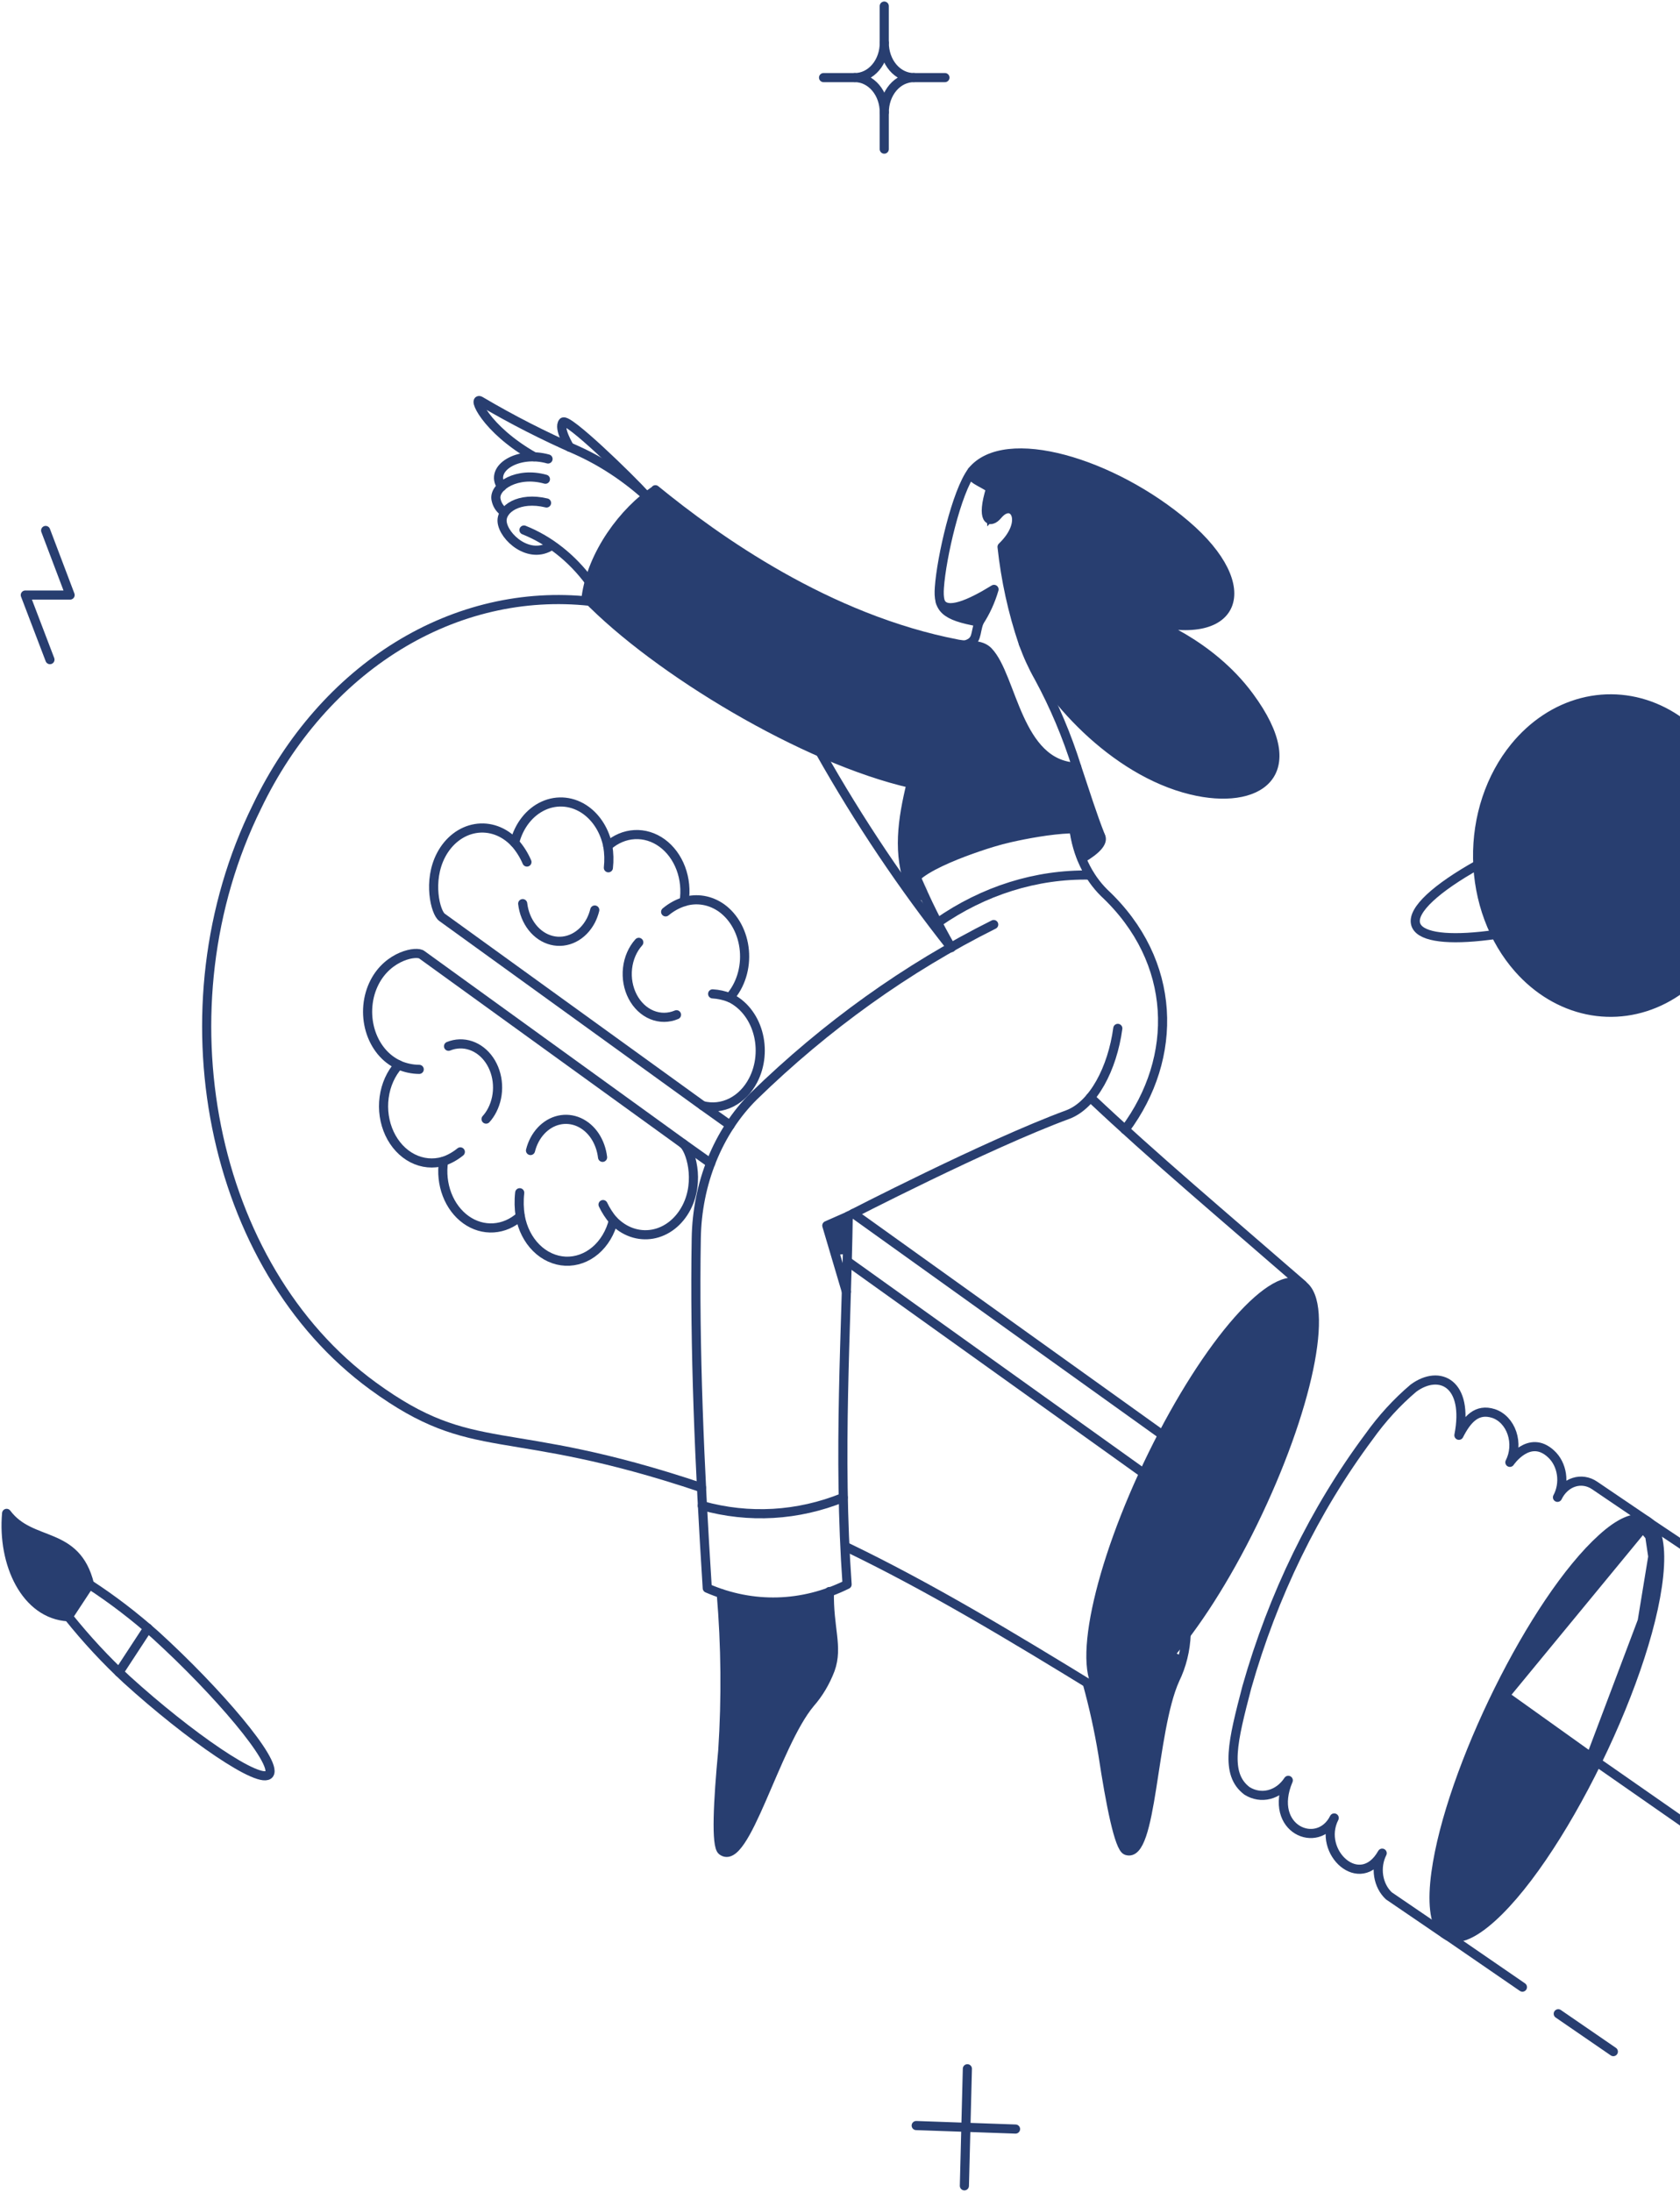 <svg width="276" height="360" viewBox="0 0 276 360" fill="none" xmlns="http://www.w3.org/2000/svg">
<g style="mix-blend-mode:overlay">
<path d="M164.282 136.969C165.801 136.566 169.513 135.732 173.065 135.332C174.836 135.132 176.618 135.033 178.084 135.166C178.386 135.194 178.681 135.232 178.966 135.282C178.237 133.263 177.522 131.096 176.789 128.87C176.581 128.238 176.371 127.601 176.158 126.962C171.098 126.458 168.385 122.409 166.532 118.357C165.871 116.911 165.285 115.384 164.738 113.959C164.483 113.294 164.237 112.652 163.995 112.05C163.205 110.083 162.473 108.571 161.634 107.689L161.63 107.685C161.248 107.278 160.722 107.1 159.936 107.018C159.629 106.987 159.322 106.972 158.983 106.957C158.879 106.952 158.773 106.947 158.663 106.942C158.216 106.919 157.72 106.885 157.233 106.79C135.929 102.808 117.782 89.909 107.632 81.694C107.388 81.87 107.148 82.049 106.908 82.236L106.899 82.244L106.889 82.251C102.76 85.326 98.332 91.642 97.354 97.763C103.09 103.586 111.819 110.034 121.286 115.541C130.946 121.16 141.291 125.751 149.912 127.708L150.902 127.932L150.662 128.919C149.424 134.012 148.67 138.733 149.826 143.333C150.095 143.08 150.394 142.839 150.71 142.61C151.946 141.711 153.635 140.853 155.375 140.095C158.866 138.573 162.783 137.36 164.282 136.969ZM164.282 136.969C164.281 136.969 164.28 136.969 164.28 136.969L164.536 137.936L164.284 136.968C164.283 136.968 164.282 136.969 164.282 136.969Z" fill="#283E70" stroke="#283E70" stroke-width="2"/>
<path d="M250.215 158.417L250.215 158.417C253.2 161.798 256.948 164.037 260.973 164.883L260.767 165.862L260.973 164.883C264.995 165.729 269.144 165.153 272.903 163.214C276.666 161.274 279.883 158.048 282.126 153.918C284.369 149.788 285.528 144.954 285.445 140.029C285.362 135.103 284.041 130.328 281.663 126.309L281.663 126.309C279.285 122.29 275.965 119.22 272.144 117.458C268.326 115.698 264.162 115.315 260.169 116.348C256.173 117.383 252.5 119.796 249.629 123.317L249.628 123.318C247.72 125.654 246.214 128.42 245.204 131.459C244.194 134.498 243.702 137.745 243.756 141.015C243.811 144.285 244.413 147.506 245.524 150.494L244.587 150.842L245.524 150.494C246.635 153.482 248.231 156.173 250.215 158.417Z" fill="#283E70" stroke="#283E70" stroke-width="2"/>
<path d="M10.711 264.497L13.633 260.058C13.117 258.189 12.365 256.957 11.506 256.076C10.577 255.121 9.464 254.514 8.202 253.978C7.772 253.795 7.317 253.619 6.846 253.438C5.279 252.834 3.543 252.166 2.008 250.933C2.061 254.103 2.81 257.134 4.132 259.526C5.663 262.296 7.912 264.136 10.711 264.497Z" fill="#283E70" stroke="#283E70" stroke-width="2"/>
<path d="M180.592 278.871L180.566 278.853L180.541 278.833C180.46 278.769 180.351 278.692 180.223 278.605C181.004 281.689 181.655 284.815 182.174 287.974L182.174 287.974L182.176 287.985C182.804 292.08 183.467 295.89 184.118 298.721C184.444 300.142 184.761 301.283 185.058 302.083C185.208 302.485 185.34 302.764 185.447 302.939C185.462 302.964 185.476 302.985 185.488 303.002C185.495 303.001 185.499 302.999 185.503 302.998L185.504 302.998C185.529 302.99 185.608 302.956 185.733 302.82C186.002 302.527 186.308 301.955 186.62 301.04C187.235 299.237 187.724 296.564 188.213 293.481C188.349 292.626 188.484 291.742 188.622 290.843C188.975 288.537 189.343 286.13 189.772 283.852C190.368 280.693 191.098 277.678 192.117 275.43L192.123 275.417L192.129 275.405C192.673 274.29 193.095 273.102 193.389 271.869C191.32 274.331 189.327 276.286 187.505 277.598C186.265 278.491 185.049 279.126 183.899 279.389C182.726 279.657 181.574 279.545 180.592 278.871ZM185.542 303.073C185.542 303.073 185.542 303.072 185.541 303.071C185.542 303.072 185.542 303.073 185.542 303.073Z" fill="#283E70" stroke="#283E70" stroke-width="2"/>
<path d="M161.423 99.048C160.276 99.656 159.161 100.16 158.154 100.469C158.846 100.698 159.607 100.892 160.374 101.046C160.761 100.409 161.111 99.741 161.423 99.048Z" fill="#283E70" stroke="#283E70" stroke-width="2"/>
<path d="M194.159 86.946L194.158 86.945C188.269 81.922 180.979 78.12 174.53 76.403C171.305 75.544 168.34 75.221 165.892 75.494C163.585 75.751 161.819 76.525 160.671 77.792C160.735 77.847 160.825 77.912 160.947 77.991C161.157 78.124 161.395 78.254 161.686 78.412C161.783 78.465 161.886 78.521 161.996 78.582C162.412 78.811 162.887 79.084 163.35 79.422L163.927 79.844L163.714 80.528C163.321 81.785 163.128 82.734 163.067 83.416C163.041 83.696 163.04 83.912 163.05 84.076C163.083 84.041 163.118 84.001 163.156 83.956C163.877 83.085 164.775 82.528 165.731 82.558C166.744 82.589 167.485 83.265 167.813 84.138C168.414 85.737 167.767 88.027 165.678 90.201C166.269 95.364 167.396 100.422 169.033 105.26C170.847 109.41 174.448 114.544 179.188 119.025C183.941 123.52 189.765 127.29 195.968 128.791C198.566 129.419 200.975 129.578 202.966 129.295C204.967 129.01 206.461 128.295 207.367 127.261C208.246 126.257 208.686 124.819 208.329 122.802C207.966 120.754 206.781 118.147 204.431 114.961C198.088 106.368 188.339 102.909 187.451 102.595L188.055 100.69C191.873 101.768 194.85 101.959 196.976 101.556C199.087 101.156 200.259 100.201 200.747 99.034C201.249 97.833 201.148 96.125 200.094 93.994C199.045 91.876 197.104 89.453 194.159 86.946Z" fill="#283E70" stroke="#283E70" stroke-width="2"/>
<path d="M119.742 287.582L119.741 287.595L119.74 287.608C119.357 291.759 119.068 295.642 119.004 298.577C118.972 300.049 118.997 301.251 119.087 302.118C119.133 302.554 119.192 302.87 119.254 303.079C119.273 303.142 119.289 303.185 119.301 303.213C119.348 303.239 119.372 303.24 119.378 303.24L119.379 303.24C119.394 303.241 119.459 303.24 119.594 303.163C119.896 302.99 120.315 302.568 120.836 301.8C121.86 300.291 122.976 297.903 124.196 295.111C124.538 294.328 124.888 293.514 125.243 292.686C126.137 290.606 127.071 288.433 128.03 286.405C129.367 283.578 130.803 280.924 132.333 279.102L132.34 279.094L132.347 279.085C133.657 277.594 134.719 275.814 135.471 273.837C136.048 272.201 136.002 270.701 135.788 268.766C135.75 268.421 135.707 268.063 135.661 267.689C135.493 266.307 135.3 264.715 135.258 262.824C130.146 264.443 124.77 264.548 119.615 263.131C120.237 271.262 120.28 279.441 119.742 287.582Z" fill="#283E70" stroke="#283E70" stroke-width="2"/>
<path d="M179.213 137.448C178.817 137.327 178.299 137.233 177.657 137.179C177.825 137.96 178.027 138.73 178.265 139.484C178.891 139.054 179.325 138.676 179.602 138.357C179.877 138.04 179.925 137.871 179.933 137.814C179.898 137.772 179.744 137.611 179.213 137.448ZM179.933 137.792C179.933 137.792 179.933 137.795 179.934 137.799C179.934 137.795 179.933 137.792 179.933 137.792Z" fill="#283E70" stroke="#283E70" stroke-width="2"/>
<mask id="path-9-inside-1_380_365" fill="white">
<path d="M149.572 145.841C149.696 146.527 150.524 146.962 151.904 147.169C151.382 146.049 150.922 145.036 150.524 144.024C149.819 144.727 149.482 145.341 149.572 145.841Z"/>
</mask>
<path d="M149.572 145.841C149.696 146.527 150.524 146.962 151.904 147.169C151.382 146.049 150.922 145.036 150.524 144.024C149.819 144.727 149.482 145.341 149.572 145.841Z" fill="#283E70"/>
<path d="M149.572 145.841L151.54 145.485L151.54 145.485L149.572 145.841ZM151.904 147.169L153.717 146.324L155.29 149.699L151.608 149.147L151.904 147.169ZM150.524 144.024L149.113 142.607L151.271 140.459L152.385 143.292L150.524 144.024ZM151.54 145.485C151.506 145.293 151.421 145.136 151.334 145.032C151.257 144.939 151.204 144.917 151.242 144.938C151.278 144.959 151.37 145.002 151.54 145.052C151.707 145.101 151.925 145.15 152.201 145.191L151.608 149.147C150.807 149.027 149.987 148.819 149.293 148.431C148.575 148.031 147.807 147.322 147.604 146.196L151.54 145.485ZM150.092 148.014C149.568 146.89 149.085 145.829 148.663 144.756L152.385 143.292C152.759 144.243 153.197 145.209 153.717 146.324L150.092 148.014ZM151.935 145.442C151.804 145.572 151.707 145.682 151.636 145.772C151.565 145.863 151.53 145.92 151.517 145.945C151.483 146.009 151.602 145.824 151.54 145.485L147.604 146.196C147.453 145.358 147.695 144.616 147.983 144.072C148.272 143.527 148.681 143.037 149.113 142.607L151.935 145.442Z" fill="#283E70" mask="url(#path-9-inside-1_380_365)"/>
<path d="M138.334 201.258L137.039 201.842L138.23 205.862C138.27 204.317 138.306 202.782 138.334 201.258Z" fill="#283E70" stroke="#283E70" stroke-width="2"/>
<path d="M246.875 278.528L246.875 278.528C250.97 270.268 255.722 262.649 260.066 257.405C262.243 254.776 264.279 252.792 266.042 251.613C267.857 250.4 269.103 250.218 269.894 250.577L246.875 278.528ZM246.875 278.528C244.823 282.667 241.075 291.435 238.679 299.696C237.479 303.832 236.635 307.784 236.492 310.94C236.42 312.519 236.527 313.846 236.82 314.877C237.111 315.899 237.561 316.557 238.132 316.934C238.793 317.348 239.889 317.34 241.616 316.331C243.307 315.343 245.322 313.544 247.53 311.015C251.935 305.972 256.935 298.229 261.479 288.957M246.875 278.528L261.479 288.957M261.479 288.957C264.176 283.445 267.88 274.367 270.036 266.296M261.479 288.957L270.036 266.296M270.036 266.296C271.116 262.252 271.79 258.526 271.781 255.653M270.036 266.296L271.781 255.653M271.781 255.653C271.777 254.215 271.601 253.054 271.265 252.192M271.781 255.653L271.265 252.192M271.265 252.192C270.934 251.347 270.472 250.839 269.894 250.577L271.265 252.192Z" fill="#283E70" stroke="#283E70" stroke-width="2"/>
<path d="M204.112 217.551C199.734 222.514 194.757 230.184 190.244 239.383C185.747 248.58 182.598 257.499 181.139 264.473C180.408 267.966 180.112 270.922 180.26 273.161C180.412 275.465 181.013 276.717 181.749 277.218C182.399 277.658 183.474 277.684 185.187 276.716C186.862 275.769 188.864 274.015 191.062 271.527C195.444 266.568 200.42 258.908 204.918 249.71C209.415 240.514 212.564 231.594 214.023 224.62C214.754 221.127 215.05 218.171 214.903 215.932C214.75 213.626 214.149 212.375 213.413 211.874L213.413 211.874L213.41 211.872C212.759 211.426 211.688 211.397 209.98 212.362C208.308 213.306 206.308 215.061 204.112 217.551Z" fill="#283E70" stroke="#283E70" stroke-width="2"/>
<path d="M178.615 276.42C179.677 280.257 180.537 284.168 181.191 288.13C182.435 296.336 183.857 303.502 185.057 303.923C189.342 305.441 189.181 284.377 193.032 275.837C194.143 273.566 194.774 271.011 194.871 268.391" stroke="#283E70" stroke-width="1.5" stroke-linecap="round" stroke-linejoin="round"/>
<path d="M72.463 140.431C73.075 139.264 73.897 138.269 74.871 137.518C75.846 136.767 76.947 136.278 78.1 136.085C79.253 135.891 80.427 135.999 81.54 136.4C82.653 136.801 83.679 137.486 84.542 138.406C84.884 137.033 85.491 135.771 86.312 134.719C87.135 133.667 88.153 132.852 89.287 132.338C90.419 131.824 91.638 131.625 92.848 131.756C94.057 131.887 95.223 132.344 96.259 133.092C97.154 133.742 97.932 134.593 98.547 135.598C99.164 136.603 99.606 137.741 99.847 138.947C101.121 137.815 102.654 137.163 104.247 137.077C105.84 136.99 107.418 137.473 108.774 138.461C110.13 139.45 111.201 140.898 111.847 142.616C112.493 144.334 112.681 146.242 112.391 148.09C113.427 147.77 114.506 147.699 115.564 147.879C116.624 148.059 117.64 148.488 118.556 149.139C119.59 149.887 120.463 150.905 121.111 152.114C121.758 153.322 122.161 154.69 122.288 156.111C122.415 157.532 122.264 158.969 121.845 160.311C121.428 161.652 120.753 162.862 119.875 163.848C120.951 164.348 121.921 165.118 122.716 166.106C123.512 167.093 124.116 168.274 124.483 169.564C124.852 170.855 124.976 172.226 124.847 173.579C124.72 174.932 124.341 176.237 123.741 177.4C122.902 179.034 121.647 180.318 120.157 181.07C118.666 181.821 117.012 182.004 115.429 181.592L72.613 150.659C71.536 149.895 70.226 144.687 72.463 140.431Z" stroke="#283E70" stroke-width="1.5" stroke-linecap="round" stroke-linejoin="round"/>
<path d="M104.943 154.773C103.932 155.897 103.279 157.396 103.096 159.02C102.912 160.644 103.208 162.292 103.936 163.688C104.664 165.084 105.777 166.142 107.088 166.684C108.401 167.226 109.831 167.219 111.139 166.664" stroke="#283E70" stroke-width="1.5" stroke-linecap="round" stroke-linejoin="round"/>
<path d="M85.872 148.414C86.043 149.876 86.59 151.24 87.444 152.32C88.297 153.4 89.413 154.144 90.638 154.448C91.863 154.753 93.139 154.604 94.29 154.022C95.44 153.439 96.41 152.453 97.067 151.196C97.345 150.654 97.561 150.07 97.711 149.462" stroke="#283E70" stroke-width="1.5" stroke-linecap="round" stroke-linejoin="round"/>
<path d="M84.544 138.398C85.368 139.315 86.053 140.391 86.568 141.581" stroke="#283E70" stroke-width="1.5" stroke-linecap="round" stroke-linejoin="round"/>
<path d="M117.076 163.234C118.027 163.291 118.968 163.496 119.873 163.845" stroke="#283E70" stroke-width="1.5" stroke-linecap="round" stroke-linejoin="round"/>
<path d="M99.849 138.946C100.051 140.124 100.083 141.333 99.948 142.523" stroke="#283E70" stroke-width="1.5" stroke-linecap="round" stroke-linejoin="round"/>
<path d="M109.355 149.766C110.275 148.998 111.304 148.431 112.395 148.09" stroke="#283E70" stroke-width="1.5" stroke-linecap="round" stroke-linejoin="round"/>
<path d="M61.544 161.313C63.819 156.897 68.516 156.11 69.334 156.833L112.182 187.805C113.407 188.672 115.09 193.919 112.763 198.356C112.157 199.516 111.344 200.506 110.381 201.256C109.416 202.007 108.324 202.499 107.181 202.698C106.037 202.896 104.871 202.797 103.763 202.408C102.657 202.019 101.634 201.349 100.771 200.444C100.28 202.434 99.236 204.175 97.809 205.387C96.382 206.6 94.653 207.215 92.894 207.137C91.135 207.057 89.449 206.289 88.104 204.951C86.76 203.615 85.834 201.785 85.471 199.757C84.205 200.899 82.675 201.565 81.082 201.666C79.49 201.768 77.908 201.3 76.544 200.322C75.182 199.345 74.101 197.907 73.444 196.193C72.788 194.479 72.587 192.572 72.866 190.722C71.167 191.229 69.373 191.056 67.765 190.232C66.158 189.407 64.828 187.976 63.985 186.165C63.143 184.353 62.835 182.264 63.111 180.222C63.386 178.182 64.228 176.308 65.506 174.893C64.418 174.407 63.434 173.645 62.624 172.661C61.816 171.677 61.199 170.494 60.821 169.198C60.444 167.902 60.312 166.524 60.437 165.161C60.561 163.798 60.94 162.484 61.544 161.313Z" stroke="#283E70" stroke-width="1.5" stroke-linecap="round" stroke-linejoin="round"/>
<path d="M87.155 188.961C87.471 187.703 88.073 186.572 88.898 185.691C89.722 184.811 90.735 184.215 91.829 183.968C92.922 183.721 94.052 183.835 95.094 184.294C96.135 184.756 97.05 185.543 97.736 186.575C98.408 187.595 98.841 188.803 98.994 190.081" stroke="#283E70" stroke-width="1.5" stroke-linecap="round" stroke-linejoin="round"/>
<path d="M73.688 171.838C74.868 171.358 76.147 171.318 77.349 171.725C78.548 172.131 79.615 172.964 80.399 174.11C81.183 175.256 81.65 176.658 81.732 178.127C81.816 179.596 81.513 181.061 80.866 182.319C80.589 182.866 80.248 183.365 79.853 183.801" stroke="#283E70" stroke-width="1.5" stroke-linecap="round" stroke-linejoin="round"/>
<path d="M65.497 174.91C66.578 175.381 67.72 175.625 68.871 175.633" stroke="#283E70" stroke-width="1.5" stroke-linecap="round" stroke-linejoin="round"/>
<path d="M99.072 197.842C99.531 198.806 100.103 199.688 100.77 200.466" stroke="#283E70" stroke-width="1.5" stroke-linecap="round" stroke-linejoin="round"/>
<path d="M72.86 190.731C73.847 190.397 74.781 189.875 75.625 189.187" stroke="#283E70" stroke-width="1.5" stroke-linecap="round" stroke-linejoin="round"/>
<path d="M85.38 195.896C85.233 197.185 85.264 198.491 85.467 199.768" stroke="#283E70" stroke-width="1.5" stroke-linecap="round" stroke-linejoin="round"/>
<path d="M112.183 187.807L116.752 191.057" stroke="#283E70" stroke-width="1.5" stroke-linecap="round" stroke-linejoin="round"/>
<path d="M115.432 181.593L119.941 184.809" stroke="#283E70" stroke-width="1.5" stroke-linecap="round" stroke-linejoin="round"/>
<path d="M139.199 207.146L187.904 241.984" stroke="#283E70" stroke-width="1.5" stroke-linecap="round" stroke-linejoin="round"/>
<path d="M140.184 199.302L191.006 235.696" stroke="#283E70" stroke-width="1.5" stroke-linecap="round" stroke-linejoin="round"/>
<path d="M96.938 98.757C86.03 97.568 75.062 100.117 65.356 106.099C55.649 112.081 47.614 121.24 42.221 132.475C25.929 165.466 34.463 208.075 61.268 227.631C78.035 239.864 82.688 233.396 115.248 244.331" stroke="#283E70" stroke-width="1.5" stroke-linecap="round" stroke-linejoin="round"/>
<path d="M180.834 277.764C165.94 268.612 152.629 260.611 138.92 254.013" stroke="#283E70" stroke-width="1.5" stroke-linecap="round" stroke-linejoin="round"/>
<path d="M179.135 180.252C189.47 190.01 200.789 199.515 214.008 211.008" stroke="#283E70" stroke-width="1.5" stroke-linecap="round" stroke-linejoin="round"/>
<path d="M134.72 123.513C141.147 134.9 148.359 145.645 156.281 155.641" stroke="#283E70" stroke-width="1.5" stroke-linecap="round" stroke-linejoin="round"/>
<path d="M107.703 80.472C102.52 83.904 97.244 90.953 96.294 98.107C107.918 110.106 132.178 124.707 149.69 128.681C148.249 134.609 147.39 140.283 149.599 145.885C149.064 142.729 161.441 138.748 164.536 137.934C167.557 137.139 179.205 134.668 180.791 137.283C179.472 133.958 178.245 130.055 176.895 126.007C167.111 125.682 166.33 111.133 162.359 106.998C161.107 105.696 159.138 106.132 157.421 105.806C135.964 101.694 117.67 88.603 107.672 80.436L107.703 80.472Z" stroke="#283E70" stroke-width="1.5" stroke-linecap="round" stroke-linejoin="round"/>
<path d="M179.035 143.721C170.254 143.556 161.607 146.263 154.053 151.539" stroke="#283E70" stroke-width="1.5" stroke-linecap="round" stroke-linejoin="round"/>
<path d="M154.49 98.888C155.49 100.949 159.356 99.234 163.305 96.801C162.742 98.73 161.913 100.537 160.85 102.149" stroke="#283E70" stroke-width="1.5" stroke-linecap="round" stroke-linejoin="round"/>
<path d="M158.555 105.944C160.692 105.325 160.12 104.099 160.852 102.158C155.086 101.154 154.087 99.903 154.324 96.499C154.67 91.553 157.134 80.778 159.687 77.402" stroke="#283E70" stroke-width="1.5" stroke-linecap="round" stroke-linejoin="round"/>
<path d="M149.693 128.683C151.472 129.081 153.189 129.37 154.785 129.552" stroke="#283E70" stroke-width="1.5" stroke-linecap="round" stroke-linejoin="round"/>
<path d="M162.753 80.218C161.128 85.421 162.592 86.18 163.919 84.582C166.373 81.62 169.101 85.531 164.624 89.822C165.208 95.238 166.372 100.544 168.09 105.615C171.831 114.217 182.873 126.649 195.723 129.757C206.489 132.359 214.832 127.372 205.225 114.361C198.693 105.506 188.693 101.965 187.774 101.646C203.384 106.055 206.847 96.447 194.797 86.178C182.802 75.955 165.109 70.674 159.68 77.396C159.161 78.633 161.176 79.07 162.753 80.218Z" stroke="#283E70" stroke-width="1.5" stroke-linecap="round" stroke-linejoin="round"/>
<path d="M176.896 126.004C175.277 120.84 173.189 115.897 170.67 111.259C169.674 109.504 168.822 107.641 168.126 105.695" stroke="#283E70" stroke-width="1.5" stroke-linecap="round" stroke-linejoin="round"/>
<path d="M156.24 155.586C154.113 151.896 152.198 148.042 150.505 144.052" stroke="#283E70" stroke-width="1.5" stroke-linecap="round" stroke-linejoin="round"/>
<path d="M89.603 78.706C84.973 77.404 81.161 79.864 81.477 81.959C81.548 82.379 81.694 82.776 81.905 83.124C82.118 83.473 82.388 83.765 82.702 83.981" stroke="#283E70" stroke-width="1.5" stroke-linecap="round" stroke-linejoin="round"/>
<path d="M90.035 75.381C85.159 74.007 80.312 76.899 82.398 79.935" stroke="#283E70" stroke-width="1.5" stroke-linecap="round" stroke-linejoin="round"/>
<path d="M96.816 95.508C93.93 91.626 90.228 88.71 86.081 87.052" stroke="#283E70" stroke-width="1.5" stroke-linecap="round" stroke-linejoin="round"/>
<path d="M89.789 82.604C85.28 81.52 82.31 83.615 82.489 85.676C82.71 88.206 86.998 92.037 90.617 89.58" stroke="#283E70" stroke-width="1.5" stroke-linecap="round" stroke-linejoin="round"/>
<path d="M93.596 73.457C93.535 73.384 91.664 70.314 92.492 69.337C93.197 68.505 103.38 78.372 106.232 81.516" stroke="#283E70" stroke-width="1.5" stroke-linecap="round" stroke-linejoin="round"/>
<path d="M87.74 75.016C79.642 70.427 77.468 64.892 78.998 65.907C84.103 68.919 89.347 71.597 94.702 73.93C98.847 75.789 102.741 78.346 106.264 81.521" stroke="#283E70" stroke-width="1.5" stroke-linecap="round" stroke-linejoin="round"/>
<path d="M118.497 261.746C119.22 270.311 119.302 278.934 118.742 287.515C117.961 295.825 117.577 303.162 118.619 303.959C122.394 306.845 127.34 286.625 133.096 279.744C134.494 278.158 135.618 276.268 136.407 274.18C137.73 270.451 136.127 267.411 136.256 261.392" stroke="#283E70" stroke-width="1.5" stroke-linecap="round" stroke-linejoin="round"/>
<path d="M189.345 238.947C180.286 257.442 176.614 274.948 181.188 278.04C185.723 281.118 196.768 268.644 205.816 250.143C214.864 231.643 218.541 214.161 213.975 211.047C209.409 207.933 198.412 220.435 189.345 238.947Z" stroke="#283E70" stroke-width="1.5" stroke-linecap="round" stroke-linejoin="round"/>
<path d="M235.902 307.586C238.195 290.767 251.981 262.783 263.174 252.678C268.956 247.401 273.097 248.334 272.623 257.185C271.725 273.98 255.853 306.381 244.006 315.889C237.429 321.164 234.601 317.133 235.902 307.586Z" stroke="#283E70" stroke-width="1.5" stroke-linecap="round" stroke-linejoin="round"/>
<path d="M237.283 317.585L228.177 311.378C227.3 310.567 226.704 309.408 226.5 308.117C226.297 306.827 226.501 305.493 227.073 304.366C223.449 310.797 216.338 304.157 219.191 298.583C216.545 303.897 208.225 300.466 211.645 292.404C210.87 293.589 209.765 294.41 208.525 294.727C207.286 295.046 205.99 294.837 204.868 294.139C201.164 291.353 202.538 285.935 204.836 277.117C209.135 261.971 215.954 247.987 224.895 235.984C227.044 232.969 229.504 230.279 232.218 227.983C236.51 224.846 241.339 227.198 239.678 235.732C241.044 233.05 242.646 231.297 245.354 232.152C246.037 232.376 246.667 232.784 247.195 233.342C247.722 233.902 248.133 234.597 248.394 235.375C248.655 236.151 248.76 236.99 248.701 237.823C248.641 238.656 248.419 239.461 248.051 240.176C248.051 240.176 251.229 235.443 254.83 238.804C255.724 239.626 256.327 240.81 256.52 242.125C256.713 243.442 256.482 244.795 255.873 245.922C256.163 245.319 256.552 244.791 257.016 244.366C257.481 243.941 258.012 243.63 258.579 243.448C259.147 243.265 259.739 243.22 260.322 243.309C260.905 243.398 261.467 243.624 261.976 243.971L270.547 249.782" stroke="#283E70" stroke-width="1.5" stroke-linecap="round" stroke-linejoin="round"/>
<path d="M14.706 260.234C18.489 262.696 22.116 265.474 25.563 268.546C35.687 277.76 45.561 289.326 44.245 291.351C42.929 293.376 30.961 285.068 20.814 275.847C17.412 272.697 14.214 269.254 11.244 265.546" stroke="#283E70" stroke-width="1.5" stroke-linecap="round" stroke-linejoin="round"/>
<path d="M14.707 260.23C12.499 251.231 5.137 253.977 1.088 248.556C0.352 256.833 4.218 265.145 11.211 265.542L14.707 260.23Z" stroke="#283E70" stroke-width="1.5" stroke-linecap="round" stroke-linejoin="round"/>
<path d="M24.293 267.408L19.555 274.648" stroke="#283E70" stroke-width="1.5" stroke-linecap="round" stroke-linejoin="round"/>
<path d="M7.499 87.124L11.518 97.73H4.158L8.206 108.338" stroke="#283E70" stroke-width="1.5" stroke-linecap="round" stroke-linejoin="round"/>
<path d="M150.52 349.101L166.836 349.677" stroke="#283E70" stroke-width="1.5" stroke-linecap="round" stroke-linejoin="round"/>
<path d="M158.435 359L158.926 339.772" stroke="#283E70" stroke-width="1.5" stroke-linecap="round" stroke-linejoin="round"/>
<path d="M176.439 136.126C176.715 137.803 177.147 139.439 177.727 141.005C182.726 138.077 181.56 136.162 176.439 136.126Z" stroke="#283E70" stroke-width="1.5" stroke-linecap="round" stroke-linejoin="round"/>
<path d="M149.596 145.887C149.744 146.541 150.531 146.968 151.863 147.181" stroke="#283E70" stroke-width="1.5" stroke-linecap="round" stroke-linejoin="round"/>
<path d="M176.431 136.126C176.934 140.232 178.702 143.975 181.4 146.641C193.453 157.917 193.639 173.71 184.835 185.529" stroke="#283E70" stroke-width="1.5" stroke-linecap="round" stroke-linejoin="round"/>
<path d="M271.075 250.175L284.664 259.253" stroke="#283E70" stroke-width="1.5" stroke-linecap="round" stroke-linejoin="round"/>
<path d="M237.914 317.981L250.113 326.367" stroke="#283E70" stroke-width="1.5" stroke-linecap="round" stroke-linejoin="round"/>
<path d="M255.999 330.742L265.047 336.959" stroke="#283E70" stroke-width="1.5" stroke-linecap="round" stroke-linejoin="round"/>
<path d="M262.346 289.399L292.066 310.107" stroke="#283E70" stroke-width="1.5" stroke-linecap="round" stroke-linejoin="round"/>
<path d="M249.462 159.077C252.577 162.605 256.51 164.966 260.763 165.86C265.017 166.754 269.4 166.142 273.358 164.101C277.316 162.06 280.672 158.682 283 154.394C285.329 150.105 286.527 145.1 286.441 140.01C286.355 134.92 284.991 129.974 282.52 125.798C280.049 121.621 276.582 118.403 272.558 116.548C268.534 114.693 264.134 114.286 259.914 115.378C255.694 116.471 251.844 119.013 248.85 122.683C246.86 125.119 245.298 127.993 244.251 131.141C243.205 134.289 242.696 137.65 242.753 141.03C242.81 144.41 243.431 147.744 244.583 150.841C245.734 153.937 247.392 156.736 249.462 159.077Z" stroke="#283E70" stroke-width="1.5" stroke-linecap="round" stroke-linejoin="round"/>
<path d="M242.773 142.045C235.995 145.84 231.983 149.446 232.559 151.723C233.592 155.835 248.847 154.253 266.665 148.18C284.484 142.107 298.107 133.847 297.091 129.729C296.511 127.377 291.356 126.873 283.724 127.994" stroke="#283E70" stroke-width="1.5" stroke-linecap="round" stroke-linejoin="round"/>
<path d="M183.639 168.902C182.75 175.48 179.612 181.511 175.388 183.07C162.196 187.932 139.351 199.73 139.351 199.73C139.066 218.343 137.636 238.823 139.166 260.229C131.851 263.857 123.64 264.076 116.193 260.842C114.905 240.641 114.079 221.269 114.385 203.38C114.454 198.928 115.329 194.546 116.952 190.525C118.577 186.505 120.911 182.94 123.8 180.07C135.719 168.459 149.009 158.951 163.251 151.846" stroke="#283E70" stroke-width="1.5" stroke-linecap="round" stroke-linejoin="round"/>
<path d="M139.361 199.734L135.834 201.289L139.054 212.166" stroke="#283E70" stroke-width="1.5" stroke-linecap="round" stroke-linejoin="round"/>
<path d="M138.527 245.956C131.071 248.971 123.042 249.435 115.371 247.294" stroke="#283E70" stroke-width="1.5" stroke-linecap="round" stroke-linejoin="round"/>
<path d="M145.27 1V7.037" stroke="#283E70" stroke-width="1.5" stroke-linecap="round" stroke-linejoin="round"/>
<path d="M135.301 12.745H140.424" stroke="#283E70" stroke-width="1.5" stroke-linecap="round" stroke-linejoin="round"/>
<path d="M145.27 24.493V18.456" stroke="#283E70" stroke-width="1.5" stroke-linecap="round" stroke-linejoin="round"/>
<path d="M155.24 12.745H150.116" stroke="#283E70" stroke-width="1.5" stroke-linecap="round" stroke-linejoin="round"/>
<path d="M140.432 12.744C141.068 12.746 141.699 12.6 142.287 12.314C142.877 12.028 143.411 11.607 143.861 11.077C144.312 10.546 144.668 9.916 144.911 9.223C145.154 8.529 145.278 7.786 145.276 7.036C145.275 7.786 145.399 8.529 145.642 9.222C145.883 9.916 146.241 10.546 146.69 11.076C147.141 11.607 147.676 12.027 148.264 12.313C148.852 12.6 149.483 12.746 150.119 12.744C149.483 12.743 148.852 12.889 148.264 13.176C147.674 13.462 147.14 13.883 146.69 14.413C146.241 14.944 145.883 15.574 145.64 16.268C145.399 16.961 145.275 17.704 145.276 18.455C145.278 17.704 145.154 16.961 144.911 16.267C144.669 15.573 144.312 14.943 143.862 14.412C143.411 13.882 142.877 13.461 142.289 13.175C141.699 12.889 141.068 12.742 140.432 12.744Z" stroke="#283E70" stroke-width="1.5" stroke-linecap="round" stroke-linejoin="round"/>
</g>
</svg>
